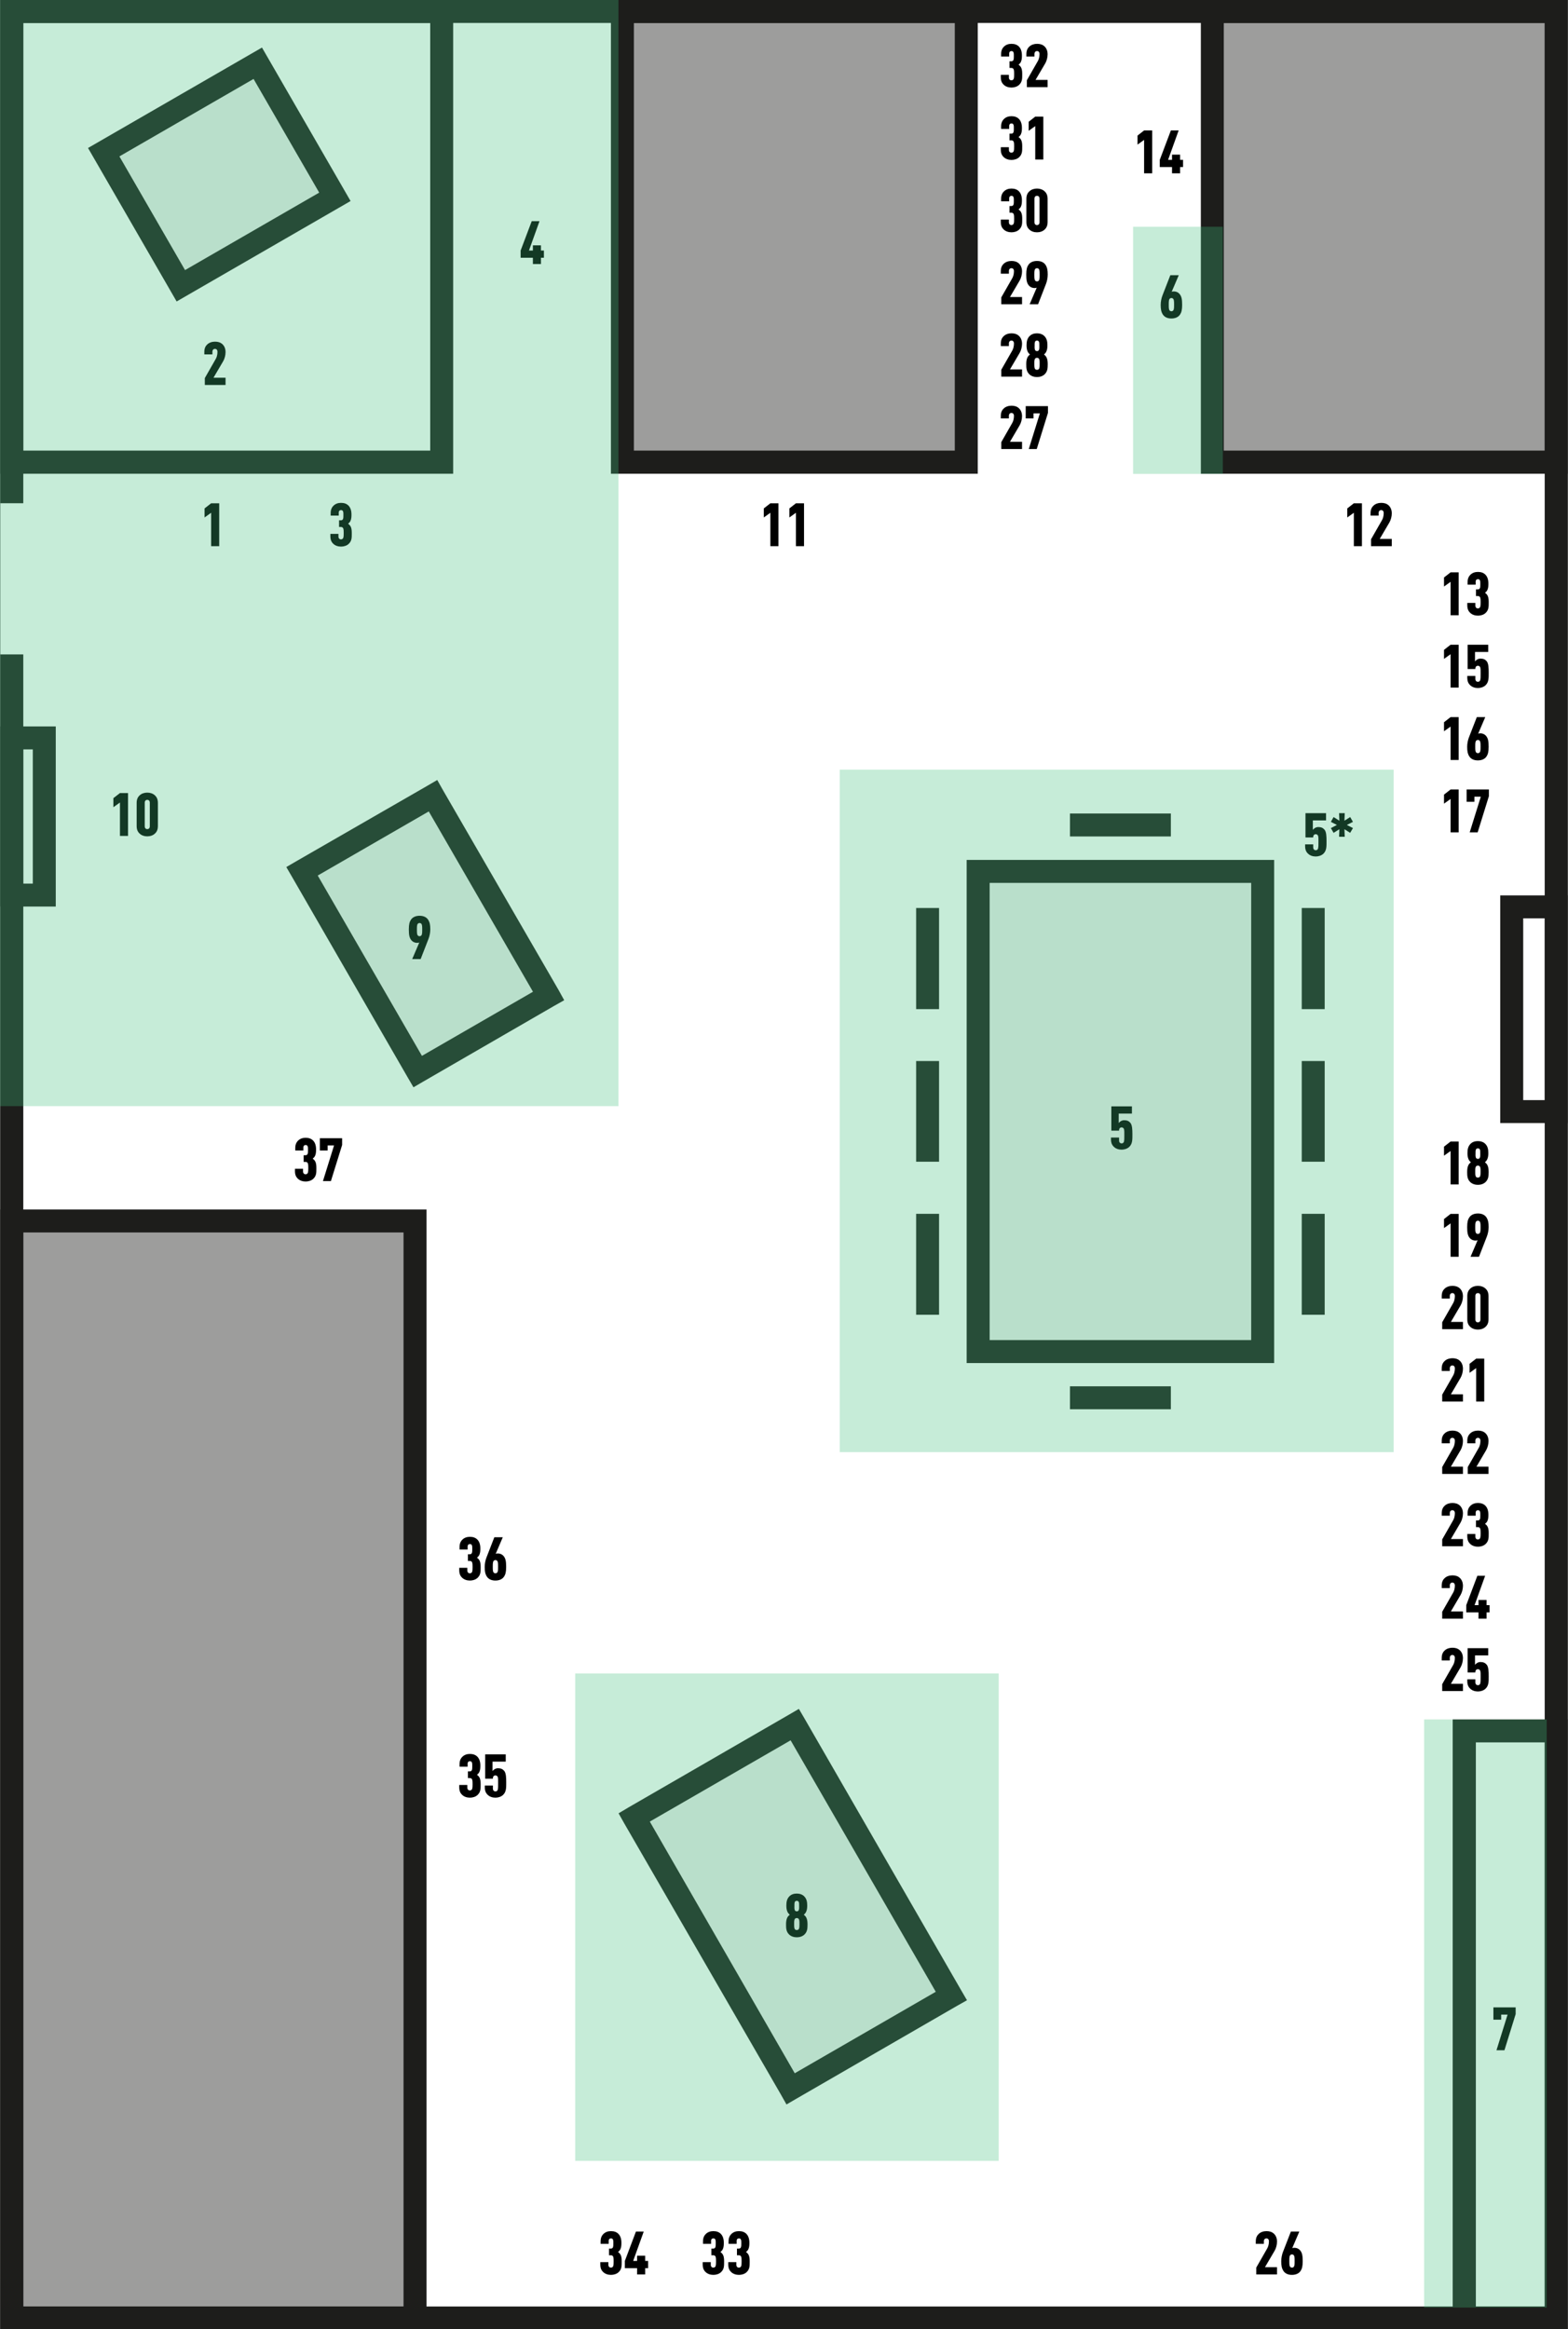 <?xml version="1.0" encoding="UTF-8" standalone="no"?><!DOCTYPE svg PUBLIC "-//W3C//DTD SVG 1.1//EN" "http://www.w3.org/Graphics/SVG/1.1/DTD/svg11.dtd"><svg width="546px" height="811px" version="1.1" xmlns="http://www.w3.org/2000/svg" xmlns:xlink="http://www.w3.org/1999/xlink" xml:space="preserve" xmlns:serif="http://www.serif.com/" style="fill-rule:evenodd;clip-rule:evenodd;stroke-miterlimit:10;"><rect width="100%" height="100%" fill="#808080" stroke="none"/><g id="Ebene-2" serif:id="Ebene 2"><g transform="matrix(1,0,0,1,-25.072,-6.912)"><rect x="29.008" y="11.664" width="540.072" height="801.792" style="fill:white;"/></g><g transform="matrix(1,0,0,1,-25.072,-44.208)"><rect x="365.68" y="347.616" width="99.072" height="167.184" style="fill:rgb(237,237,237);"/></g><g transform="matrix(0.866,-0.5,-0.5,-0.866,212.664,664.606)"><path d="M22.954,23.462L87.565,23.462L87.494,-85.598L22.882,-85.6L22.954,23.462Z" style="fill:rgb(237,237,237);"/></g><g transform="matrix(0.866,-0.5,-0.5,-0.866,100.049,327.697)"><path d="M16.604,18.546L69.214,18.546L69.328,-61.972L16.62,-61.998L16.604,18.546Z" style="fill:rgb(237,237,237);"/></g><g transform="matrix(0.866,-0.5,-0.5,-0.866,37.622,74.153)"><rect x="9.277" y="-34.63" width="61.942" height="53.709" style="fill:rgb(237,237,237);"/></g><g transform="matrix(1,0,0,1,-25.072,414.072)"><rect x="29.152" y="11.088" width="140.399" height="381.96" style="fill:rgb(157,157,156);"/></g><g transform="matrix(1,0,0,1,-25.072,414)"><path d="M165.592,15.12L33.184,15.12L33.184,389.088L165.592,389.088L165.592,15.12ZM25.192,7.128L173.584,7.128L173.584,397.08L25.192,397.08L25.192,7.128Z" style="fill:rgb(29,29,27);fill-rule:nonzero;"/></g><g transform="matrix(1,0,0,1,-25.072,-653.328)"><rect x="447.184" y="657.288" width="119.809" height="156.96" style="fill:rgb(157,157,156);"/></g><g transform="matrix(1,0,0,1,-25.072,-653.256)"><path d="M562.96,661.248L451.216,661.248L451.216,810.144L562.96,810.144L562.96,661.248ZM443.224,653.256L570.952,653.256L570.952,818.208L443.224,818.208L443.224,653.256Z" style="fill:rgb(29,29,27);fill-rule:nonzero;"/></g><g transform="matrix(1,0,0,1,-25.072,-653.328)"><rect x="241.84" y="657.288" width="119.664" height="156.96" style="fill:rgb(157,157,156);"/></g><g transform="matrix(1,0,0,1,-25.072,-653.256)"><path d="M357.544,661.248L245.8,661.248L245.8,810.144L357.544,810.144L357.544,661.248ZM237.808,653.256L365.536,653.256L365.536,818.208L237.808,818.208L237.808,653.256Z" style="fill:rgb(29,29,27);fill-rule:nonzero;"/></g><g transform="matrix(1,0,0,1,-25.072,-653.256)"><path d="M174.88,661.248L33.184,661.248L33.184,810.144L174.88,810.144L174.88,661.248ZM25.192,653.256L182.872,653.256L182.872,818.208L25.192,818.208L25.192,653.256Z" style="fill:rgb(29,29,27);fill-rule:nonzero;"/></g><g transform="matrix(1,0,0,1,-25.072,-7.128)"><path d="M562.96,15.12L33.184,15.12L33.184,810.216L562.96,810.216L562.96,15.12ZM25.192,7.128L570.952,7.128L570.952,818.208L25.192,818.208L25.192,7.128Z" style="fill:rgb(29,29,27);fill-rule:nonzero;"/></g><g transform="matrix(1,0,0,1,-25.072,-44.208)"><rect x="365.68" y="347.616" width="99.072" height="167.184" style="fill:none;stroke:rgb(29,29,27);stroke-width:8px;"/></g><g transform="matrix(1,0,0,1,-25.072,591.553)"><path d="M562.96,15.119L538.984,15.119L538.984,211.535L562.96,211.535L562.96,15.119ZM530.92,7.128L570.952,7.128L570.952,219.527L530.92,219.527L530.92,7.128Z" style="fill:rgb(29,29,27);fill-rule:nonzero;"/></g><g transform="matrix(1,0,0,1,-25.072,-115.416)"><path d="M562.96,435.168L555.473,435.168L555.473,498.456L562.96,498.456L562.96,435.168ZM547.48,427.176L570.952,427.176L570.952,506.448L547.48,506.448L547.48,427.176Z" style="fill:rgb(29,29,27);fill-rule:nonzero;"/></g><g transform="matrix(1,0,0,1,-25.072,-249.624)"><path d="M36.496,510.552L33.184,510.552L33.184,557.28L36.496,557.28L36.496,510.552ZM25.192,502.56L44.488,502.56L44.488,565.272L25.192,565.272L25.192,502.56Z" style="fill:rgb(29,29,27);fill-rule:nonzero;"/></g><g transform="matrix(1,0,0,1,275.304,721.8)"><path d="M0,-115.848L-49.032,-87.552L1.439,0.072L50.544,-28.296L0,-115.848ZM-56.52,-92.449L-0.576,-124.777L2.88,-126.792L4.896,-123.336L59.399,-28.8L61.416,-25.344L57.96,-23.4L2.017,8.927L-1.44,10.944L-3.384,7.488L-57.96,-86.976L-59.904,-90.432L-56.52,-92.449Z" style="fill:rgb(29,29,27);fill-rule:nonzero;"/></g><g transform="matrix(1,0,0,1,149.304,367.632)"><path d="M0,-85.104L-38.664,-62.784L-2.376,0L36.288,-22.32L0,-85.104ZM-46.152,-67.752L-0.504,-94.032L2.952,-96.048L4.896,-92.592L45.216,-22.896L47.16,-19.368L43.704,-17.424L-1.872,8.928L-5.328,10.944L-7.344,7.488L-47.592,-62.28L-49.608,-65.736L-46.152,-67.752Z" style="fill:rgb(29,29,27);fill-rule:nonzero;"/></g><g transform="matrix(0.866,-0.5,-0.5,-0.866,37.622,74.153)"><rect x="9.277" y="-34.63" width="61.942" height="53.709" style="fill:none;stroke:rgb(29,29,27);stroke-width:8px;"/></g><g transform="matrix(1,0,0,1,-23.56,-414.96)"><rect x="23.68" y="590.184" width="10.44" height="52.632" style="fill:white;"/></g><g transform="matrix(1,0,0,1,-25.072,-150.696)"><rect x="344.08" y="466.848" width="7.992" height="35.208" style="fill:rgb(29,29,27);"/></g><g transform="matrix(1,0,0,1,-25.072,-44.28)"><rect x="344.08" y="413.712" width="7.992" height="35.064" style="fill:rgb(29,29,27);"/></g><g transform="matrix(1,0,0,1,-25.072,62.207)"><rect x="344.08" y="360.432" width="7.992" height="35.137" style="fill:rgb(29,29,27);"/></g><g transform="matrix(1,0,0,1,-25.072,-150.696)"><rect x="478.36" y="466.848" width="7.992" height="35.208" style="fill:rgb(29,29,27);"/></g><g transform="matrix(1,0,0,1,-25.072,-44.28)"><rect x="478.36" y="413.712" width="7.992" height="35.064" style="fill:rgb(29,29,27);"/></g><g transform="matrix(1,0,0,1,-25.072,62.207)"><rect x="478.36" y="360.432" width="7.992" height="35.137" style="fill:rgb(29,29,27);"/></g><g transform="matrix(1,0,0,1,-25.072,-243.72)"><rect x="397.647" y="526.968" width="35.137" height="7.992" style="fill:rgb(29,29,27);"/></g><g transform="matrix(1,0,0,1,-25.072,155.16)"><rect x="397.647" y="327.528" width="35.137" height="7.992" style="fill:rgb(29,29,27);"/></g><g transform="matrix(1,0,0,1,-25.072,-23.792)"><g transform="matrix(21,0,0,21,526.342,436.184)"><path d="M0.317,-0L0.317,-0.711L0.183,-0.711L0.074,-0.626L0.074,-0.476L0.183,-0.554L0.183,-0L0.317,-0Z" style="fill-rule:nonzero;"/></g><g transform="matrix(21,0,0,21,535.246,436.184)"><path d="M0.39,-0.204C0.39,-0.243 0.387,-0.284 0.371,-0.317C0.361,-0.337 0.347,-0.353 0.328,-0.367C0.345,-0.381 0.357,-0.396 0.366,-0.414C0.382,-0.448 0.385,-0.483 0.385,-0.52C0.385,-0.581 0.375,-0.632 0.334,-0.673C0.303,-0.704 0.259,-0.718 0.211,-0.718C0.163,-0.718 0.121,-0.704 0.09,-0.673C0.049,-0.632 0.039,-0.581 0.039,-0.52C0.039,-0.483 0.042,-0.448 0.058,-0.414C0.067,-0.396 0.079,-0.381 0.096,-0.367C0.077,-0.353 0.063,-0.337 0.053,-0.317C0.037,-0.284 0.034,-0.243 0.034,-0.204C0.034,-0.137 0.038,-0.085 0.085,-0.039C0.117,-0.008 0.164,0.007 0.212,0.007C0.26,0.007 0.307,-0.008 0.339,-0.039C0.386,-0.085 0.39,-0.137 0.39,-0.204ZM0.256,-0.211C0.256,-0.192 0.258,-0.146 0.244,-0.127C0.237,-0.119 0.225,-0.113 0.212,-0.113C0.199,-0.113 0.187,-0.118 0.18,-0.127C0.166,-0.147 0.168,-0.192 0.168,-0.211C0.168,-0.23 0.165,-0.277 0.18,-0.297C0.187,-0.307 0.199,-0.312 0.212,-0.312C0.225,-0.312 0.236,-0.307 0.244,-0.297C0.259,-0.277 0.256,-0.23 0.256,-0.211ZM0.251,-0.513C0.251,-0.495 0.255,-0.45 0.237,-0.432C0.231,-0.426 0.222,-0.423 0.212,-0.423C0.202,-0.423 0.194,-0.426 0.187,-0.432C0.168,-0.449 0.173,-0.495 0.173,-0.513C0.173,-0.53 0.17,-0.57 0.184,-0.586C0.191,-0.594 0.201,-0.598 0.212,-0.598C0.223,-0.598 0.233,-0.594 0.24,-0.586C0.254,-0.57 0.251,-0.53 0.251,-0.513Z" style="fill-rule:nonzero;"/></g><g transform="matrix(21,0,0,21,526.342,461.384)"><path d="M0.317,-0L0.317,-0.711L0.183,-0.711L0.074,-0.626L0.074,-0.476L0.183,-0.554L0.183,-0L0.317,-0Z" style="fill-rule:nonzero;"/></g><g transform="matrix(21,0,0,21,535.246,461.384)"><path d="M0.39,-0.492C0.39,-0.566 0.381,-0.609 0.355,-0.651C0.328,-0.693 0.28,-0.718 0.213,-0.718C0.154,-0.718 0.099,-0.699 0.068,-0.651C0.047,-0.619 0.034,-0.578 0.034,-0.492C0.034,-0.397 0.045,-0.354 0.071,-0.319C0.096,-0.285 0.133,-0.269 0.173,-0.269C0.183,-0.269 0.198,-0.27 0.208,-0.276L0.09,-0L0.23,-0L0.361,-0.337C0.377,-0.378 0.39,-0.437 0.39,-0.492ZM0.256,-0.49C0.256,-0.47 0.258,-0.417 0.244,-0.395C0.237,-0.385 0.225,-0.379 0.212,-0.379C0.199,-0.379 0.188,-0.384 0.18,-0.395C0.166,-0.416 0.168,-0.469 0.168,-0.49C0.168,-0.511 0.166,-0.561 0.18,-0.582C0.187,-0.592 0.199,-0.598 0.212,-0.598C0.225,-0.598 0.237,-0.592 0.244,-0.582C0.258,-0.56 0.256,-0.511 0.256,-0.49Z" style="fill-rule:nonzero;"/></g><g transform="matrix(21,0,0,21,526.342,486.584)"><path d="M0.388,-0L0.388,-0.12L0.188,-0.12L0.349,-0.394C0.373,-0.435 0.388,-0.494 0.388,-0.544C0.388,-0.605 0.366,-0.649 0.335,-0.677C0.302,-0.707 0.261,-0.718 0.213,-0.718C0.165,-0.718 0.117,-0.703 0.085,-0.672C0.053,-0.642 0.036,-0.606 0.036,-0.545L0.036,-0.507L0.17,-0.507L0.17,-0.549C0.17,-0.582 0.189,-0.598 0.213,-0.598C0.237,-0.598 0.254,-0.581 0.254,-0.549C0.254,-0.502 0.242,-0.46 0.227,-0.434L0.044,-0.114L0.044,-0L0.388,-0Z" style="fill-rule:nonzero;"/></g><g transform="matrix(21,0,0,21,535.246,486.584)"><path d="M0.388,-0.166L0.388,-0.545C0.388,-0.606 0.371,-0.642 0.339,-0.672C0.307,-0.703 0.26,-0.718 0.212,-0.718C0.164,-0.718 0.117,-0.703 0.085,-0.672C0.053,-0.642 0.036,-0.606 0.036,-0.545L0.036,-0.166C0.036,-0.105 0.053,-0.069 0.085,-0.039C0.117,-0.008 0.164,0.007 0.212,0.007C0.26,0.007 0.307,-0.008 0.339,-0.039C0.371,-0.069 0.388,-0.105 0.388,-0.166ZM0.254,-0.161C0.254,-0.128 0.236,-0.113 0.212,-0.113C0.188,-0.113 0.17,-0.128 0.17,-0.161L0.17,-0.55C0.17,-0.583 0.188,-0.598 0.212,-0.598C0.236,-0.598 0.254,-0.583 0.254,-0.55L0.254,-0.161Z" style="fill-rule:nonzero;"/></g><g transform="matrix(21,0,0,21,526.342,511.784)"><path d="M0.388,-0L0.388,-0.12L0.188,-0.12L0.349,-0.394C0.373,-0.435 0.388,-0.494 0.388,-0.544C0.388,-0.605 0.366,-0.649 0.335,-0.677C0.302,-0.707 0.261,-0.718 0.213,-0.718C0.165,-0.718 0.117,-0.703 0.085,-0.672C0.053,-0.642 0.036,-0.606 0.036,-0.545L0.036,-0.507L0.17,-0.507L0.17,-0.549C0.17,-0.582 0.189,-0.598 0.213,-0.598C0.237,-0.598 0.254,-0.581 0.254,-0.549C0.254,-0.502 0.242,-0.46 0.227,-0.434L0.044,-0.114L0.044,-0L0.388,-0Z" style="fill-rule:nonzero;"/></g><g transform="matrix(21,0,0,21,535.246,511.784)"><path d="M0.317,-0L0.317,-0.711L0.183,-0.711L0.074,-0.626L0.074,-0.476L0.183,-0.554L0.183,-0L0.317,-0Z" style="fill-rule:nonzero;"/></g><g transform="matrix(21,0,0,21,526.342,536.984)"><path d="M0.388,-0L0.388,-0.12L0.188,-0.12L0.349,-0.394C0.373,-0.435 0.388,-0.494 0.388,-0.544C0.388,-0.605 0.366,-0.649 0.335,-0.677C0.302,-0.707 0.261,-0.718 0.213,-0.718C0.165,-0.718 0.117,-0.703 0.085,-0.672C0.053,-0.642 0.036,-0.606 0.036,-0.545L0.036,-0.507L0.17,-0.507L0.17,-0.549C0.17,-0.582 0.189,-0.598 0.213,-0.598C0.237,-0.598 0.254,-0.581 0.254,-0.549C0.254,-0.502 0.242,-0.46 0.227,-0.434L0.044,-0.114L0.044,-0L0.388,-0Z" style="fill-rule:nonzero;"/></g><g transform="matrix(21,0,0,21,535.246,536.984)"><path d="M0.388,-0L0.388,-0.12L0.188,-0.12L0.349,-0.394C0.373,-0.435 0.388,-0.494 0.388,-0.544C0.388,-0.605 0.366,-0.649 0.335,-0.677C0.302,-0.707 0.261,-0.718 0.213,-0.718C0.165,-0.718 0.117,-0.703 0.085,-0.672C0.053,-0.642 0.036,-0.606 0.036,-0.545L0.036,-0.507L0.17,-0.507L0.17,-0.549C0.17,-0.582 0.189,-0.598 0.213,-0.598C0.237,-0.598 0.254,-0.581 0.254,-0.549C0.254,-0.502 0.242,-0.46 0.227,-0.434L0.044,-0.114L0.044,-0L0.388,-0Z" style="fill-rule:nonzero;"/></g><g transform="matrix(21,0,0,21,526.342,562.184)"><path d="M0.388,-0L0.388,-0.12L0.188,-0.12L0.349,-0.394C0.373,-0.435 0.388,-0.494 0.388,-0.544C0.388,-0.605 0.366,-0.649 0.335,-0.677C0.302,-0.707 0.261,-0.718 0.213,-0.718C0.165,-0.718 0.117,-0.703 0.085,-0.672C0.053,-0.642 0.036,-0.606 0.036,-0.545L0.036,-0.507L0.17,-0.507L0.17,-0.549C0.17,-0.582 0.189,-0.598 0.213,-0.598C0.237,-0.598 0.254,-0.581 0.254,-0.549C0.254,-0.502 0.242,-0.46 0.227,-0.434L0.044,-0.114L0.044,-0L0.388,-0Z" style="fill-rule:nonzero;"/></g><g transform="matrix(21,0,0,21,535.246,562.184)"><path d="M0.391,-0.207C0.391,-0.247 0.391,-0.289 0.372,-0.326C0.362,-0.345 0.348,-0.359 0.33,-0.373C0.347,-0.385 0.36,-0.4 0.369,-0.418C0.385,-0.452 0.386,-0.489 0.386,-0.526C0.386,-0.587 0.37,-0.64 0.335,-0.674C0.307,-0.702 0.267,-0.718 0.213,-0.718C0.165,-0.718 0.122,-0.704 0.09,-0.673C0.058,-0.643 0.041,-0.604 0.041,-0.547L0.041,-0.507L0.175,-0.507L0.175,-0.556C0.175,-0.585 0.192,-0.598 0.213,-0.598C0.228,-0.598 0.236,-0.592 0.242,-0.585C0.254,-0.568 0.252,-0.536 0.252,-0.516C0.252,-0.495 0.254,-0.458 0.24,-0.441C0.234,-0.434 0.225,-0.429 0.212,-0.429L0.18,-0.429L0.18,-0.318L0.212,-0.318C0.229,-0.318 0.239,-0.311 0.246,-0.301C0.258,-0.282 0.257,-0.24 0.257,-0.217C0.257,-0.194 0.258,-0.146 0.245,-0.129C0.239,-0.122 0.229,-0.113 0.213,-0.113C0.189,-0.113 0.17,-0.128 0.17,-0.161L0.17,-0.204L0.036,-0.204L0.036,-0.166C0.036,-0.105 0.053,-0.069 0.085,-0.039C0.117,-0.008 0.165,0.007 0.213,0.007C0.261,0.007 0.308,-0.008 0.34,-0.038C0.392,-0.087 0.391,-0.143 0.391,-0.207Z" style="fill-rule:nonzero;"/></g><g transform="matrix(21,0,0,21,526.342,587.384)"><path d="M0.388,-0L0.388,-0.12L0.188,-0.12L0.349,-0.394C0.373,-0.435 0.388,-0.494 0.388,-0.544C0.388,-0.605 0.366,-0.649 0.335,-0.677C0.302,-0.707 0.261,-0.718 0.213,-0.718C0.165,-0.718 0.117,-0.703 0.085,-0.672C0.053,-0.642 0.036,-0.606 0.036,-0.545L0.036,-0.507L0.17,-0.507L0.17,-0.549C0.17,-0.582 0.189,-0.598 0.213,-0.598C0.237,-0.598 0.254,-0.581 0.254,-0.549C0.254,-0.502 0.242,-0.46 0.227,-0.434L0.044,-0.114L0.044,-0L0.388,-0Z" style="fill-rule:nonzero;"/></g><g transform="matrix(21,0,0,21,535.246,587.384)"><path d="M0.405,-0.104L0.405,-0.224L0.356,-0.224L0.356,-0.31L0.222,-0.31L0.222,-0.224L0.157,-0.224L0.332,-0.711L0.203,-0.711L0.019,-0.224L0.019,-0.104L0.222,-0.104L0.222,-0L0.356,-0L0.356,-0.104L0.405,-0.104Z" style="fill-rule:nonzero;"/></g><g transform="matrix(21,0,0,21,526.342,612.584)"><path d="M0.388,-0L0.388,-0.12L0.188,-0.12L0.349,-0.394C0.373,-0.435 0.388,-0.494 0.388,-0.544C0.388,-0.605 0.366,-0.649 0.335,-0.677C0.302,-0.707 0.261,-0.718 0.213,-0.718C0.165,-0.718 0.117,-0.703 0.085,-0.672C0.053,-0.642 0.036,-0.606 0.036,-0.545L0.036,-0.507L0.17,-0.507L0.17,-0.549C0.17,-0.582 0.189,-0.598 0.213,-0.598C0.237,-0.598 0.254,-0.581 0.254,-0.549C0.254,-0.502 0.242,-0.46 0.227,-0.434L0.044,-0.114L0.044,-0L0.388,-0Z" style="fill-rule:nonzero;"/></g><g transform="matrix(21,0,0,21,535.246,612.584)"><path d="M0.391,-0.247C0.391,-0.321 0.389,-0.399 0.358,-0.437C0.332,-0.467 0.303,-0.481 0.254,-0.481C0.237,-0.481 0.218,-0.476 0.203,-0.468C0.188,-0.46 0.175,-0.448 0.164,-0.435L0.164,-0.591L0.383,-0.591L0.383,-0.711L0.042,-0.711L0.042,-0.308L0.17,-0.308L0.17,-0.313C0.17,-0.346 0.188,-0.362 0.212,-0.362C0.228,-0.362 0.24,-0.355 0.248,-0.341C0.259,-0.322 0.257,-0.272 0.257,-0.234C0.257,-0.196 0.259,-0.132 0.245,-0.113C0.236,-0.101 0.227,-0.097 0.212,-0.097C0.188,-0.097 0.17,-0.113 0.17,-0.146L0.17,-0.194L0.036,-0.194L0.036,-0.166C0.036,-0.105 0.053,-0.069 0.085,-0.039C0.117,-0.008 0.164,0.007 0.212,0.007C0.26,0.007 0.307,-0.009 0.339,-0.039C0.394,-0.091 0.391,-0.164 0.391,-0.247Z" style="fill-rule:nonzero;"/></g></g><g transform="matrix(1,0,0,1,-25.072,-23.792)"><g transform="matrix(21,0,0,21,526.342,238.007)"><path d="M0.317,-0L0.317,-0.711L0.183,-0.711L0.074,-0.626L0.074,-0.476L0.183,-0.554L0.183,-0L0.317,-0Z" style="fill-rule:nonzero;"/></g><g transform="matrix(21,0,0,21,535.246,238.007)"><path d="M0.391,-0.207C0.391,-0.247 0.391,-0.289 0.372,-0.326C0.362,-0.345 0.348,-0.359 0.33,-0.373C0.347,-0.385 0.36,-0.4 0.369,-0.418C0.385,-0.452 0.386,-0.489 0.386,-0.526C0.386,-0.587 0.37,-0.64 0.335,-0.674C0.307,-0.702 0.267,-0.718 0.213,-0.718C0.165,-0.718 0.122,-0.704 0.09,-0.673C0.058,-0.643 0.041,-0.604 0.041,-0.547L0.041,-0.507L0.175,-0.507L0.175,-0.556C0.175,-0.585 0.192,-0.598 0.213,-0.598C0.228,-0.598 0.236,-0.592 0.242,-0.585C0.254,-0.568 0.252,-0.536 0.252,-0.516C0.252,-0.495 0.254,-0.458 0.24,-0.441C0.234,-0.434 0.225,-0.429 0.212,-0.429L0.18,-0.429L0.18,-0.318L0.212,-0.318C0.229,-0.318 0.239,-0.311 0.246,-0.301C0.258,-0.282 0.257,-0.24 0.257,-0.217C0.257,-0.194 0.258,-0.146 0.245,-0.129C0.239,-0.122 0.229,-0.113 0.213,-0.113C0.189,-0.113 0.17,-0.128 0.17,-0.161L0.17,-0.204L0.036,-0.204L0.036,-0.166C0.036,-0.105 0.053,-0.069 0.085,-0.039C0.117,-0.008 0.165,0.007 0.213,0.007C0.261,0.007 0.308,-0.008 0.34,-0.038C0.392,-0.087 0.391,-0.143 0.391,-0.207Z" style="fill-rule:nonzero;"/></g><g transform="matrix(21,0,0,21,526.342,263.207)"><path d="M0.317,-0L0.317,-0.711L0.183,-0.711L0.074,-0.626L0.074,-0.476L0.183,-0.554L0.183,-0L0.317,-0Z" style="fill-rule:nonzero;"/></g><g transform="matrix(21,0,0,21,535.246,263.207)"><path d="M0.391,-0.247C0.391,-0.321 0.389,-0.399 0.358,-0.437C0.332,-0.467 0.303,-0.481 0.254,-0.481C0.237,-0.481 0.218,-0.476 0.203,-0.468C0.188,-0.46 0.175,-0.448 0.164,-0.435L0.164,-0.591L0.383,-0.591L0.383,-0.711L0.042,-0.711L0.042,-0.308L0.17,-0.308L0.17,-0.313C0.17,-0.346 0.188,-0.362 0.212,-0.362C0.228,-0.362 0.24,-0.355 0.248,-0.341C0.259,-0.322 0.257,-0.272 0.257,-0.234C0.257,-0.196 0.259,-0.132 0.245,-0.113C0.236,-0.101 0.227,-0.097 0.212,-0.097C0.188,-0.097 0.17,-0.113 0.17,-0.146L0.17,-0.194L0.036,-0.194L0.036,-0.166C0.036,-0.105 0.053,-0.069 0.085,-0.039C0.117,-0.008 0.164,0.007 0.212,0.007C0.26,0.007 0.307,-0.009 0.339,-0.039C0.394,-0.091 0.391,-0.164 0.391,-0.247Z" style="fill-rule:nonzero;"/></g><g transform="matrix(21,0,0,21,526.342,288.407)"><path d="M0.317,-0L0.317,-0.711L0.183,-0.711L0.074,-0.626L0.074,-0.476L0.183,-0.554L0.183,-0L0.317,-0Z" style="fill-rule:nonzero;"/></g><g transform="matrix(21,0,0,21,535.246,288.407)"><path d="M0.39,-0.219C0.39,-0.314 0.379,-0.357 0.353,-0.392C0.328,-0.426 0.291,-0.442 0.251,-0.442C0.241,-0.442 0.226,-0.441 0.216,-0.435L0.334,-0.711L0.194,-0.711L0.063,-0.374C0.047,-0.333 0.034,-0.274 0.034,-0.219C0.034,-0.145 0.043,-0.102 0.069,-0.06C0.096,-0.018 0.144,0.007 0.211,0.007C0.27,0.007 0.325,-0.012 0.356,-0.06C0.377,-0.092 0.39,-0.133 0.39,-0.219ZM0.256,-0.221C0.256,-0.2 0.258,-0.15 0.244,-0.129C0.237,-0.119 0.225,-0.113 0.212,-0.113C0.199,-0.113 0.187,-0.119 0.18,-0.129C0.166,-0.151 0.168,-0.2 0.168,-0.221C0.168,-0.241 0.166,-0.294 0.18,-0.316C0.187,-0.326 0.199,-0.332 0.212,-0.332C0.225,-0.332 0.236,-0.327 0.244,-0.316C0.258,-0.295 0.256,-0.242 0.256,-0.221Z" style="fill-rule:nonzero;"/></g><g transform="matrix(21,0,0,21,526.342,313.607)"><path d="M0.317,-0L0.317,-0.711L0.183,-0.711L0.074,-0.626L0.074,-0.476L0.183,-0.554L0.183,-0L0.317,-0Z" style="fill-rule:nonzero;"/></g><g transform="matrix(21,0,0,21,535.246,313.607)"><path d="M0.394,-0.599L0.394,-0.711L0.025,-0.711L0.025,-0.507L0.154,-0.507L0.154,-0.591L0.26,-0.591L0.076,-0L0.208,-0L0.394,-0.599Z" style="fill-rule:nonzero;"/></g></g><g transform="matrix(1,0,0,1,-25.072,-23.792)"><g transform="matrix(21,0,0,21,184.231,573.965)"><path d="M0.391,-0.207C0.391,-0.247 0.391,-0.289 0.372,-0.326C0.362,-0.345 0.348,-0.359 0.33,-0.373C0.347,-0.385 0.36,-0.4 0.369,-0.418C0.385,-0.452 0.386,-0.489 0.386,-0.526C0.386,-0.587 0.37,-0.64 0.335,-0.674C0.307,-0.702 0.267,-0.718 0.213,-0.718C0.165,-0.718 0.122,-0.704 0.09,-0.673C0.058,-0.643 0.041,-0.604 0.041,-0.547L0.041,-0.507L0.175,-0.507L0.175,-0.556C0.175,-0.585 0.192,-0.598 0.213,-0.598C0.228,-0.598 0.236,-0.592 0.242,-0.585C0.254,-0.568 0.252,-0.536 0.252,-0.516C0.252,-0.495 0.254,-0.458 0.24,-0.441C0.234,-0.434 0.225,-0.429 0.212,-0.429L0.18,-0.429L0.18,-0.318L0.212,-0.318C0.229,-0.318 0.239,-0.311 0.246,-0.301C0.258,-0.282 0.257,-0.24 0.257,-0.217C0.257,-0.194 0.258,-0.146 0.245,-0.129C0.239,-0.122 0.229,-0.113 0.213,-0.113C0.189,-0.113 0.17,-0.128 0.17,-0.161L0.17,-0.204L0.036,-0.204L0.036,-0.166C0.036,-0.105 0.053,-0.069 0.085,-0.039C0.117,-0.008 0.165,0.007 0.213,0.007C0.261,0.007 0.308,-0.008 0.34,-0.038C0.392,-0.087 0.391,-0.143 0.391,-0.207Z" style="fill-rule:nonzero;"/></g><g transform="matrix(21,0,0,21,193.135,573.965)"><path d="M0.39,-0.219C0.39,-0.314 0.379,-0.357 0.353,-0.392C0.328,-0.426 0.291,-0.442 0.251,-0.442C0.241,-0.442 0.226,-0.441 0.216,-0.435L0.334,-0.711L0.194,-0.711L0.063,-0.374C0.047,-0.333 0.034,-0.274 0.034,-0.219C0.034,-0.145 0.043,-0.102 0.069,-0.06C0.096,-0.018 0.144,0.007 0.211,0.007C0.27,0.007 0.325,-0.012 0.356,-0.06C0.377,-0.092 0.39,-0.133 0.39,-0.219ZM0.256,-0.221C0.256,-0.2 0.258,-0.15 0.244,-0.129C0.237,-0.119 0.225,-0.113 0.212,-0.113C0.199,-0.113 0.187,-0.119 0.18,-0.129C0.166,-0.151 0.168,-0.2 0.168,-0.221C0.168,-0.241 0.166,-0.294 0.18,-0.316C0.187,-0.326 0.199,-0.332 0.212,-0.332C0.225,-0.332 0.236,-0.327 0.244,-0.316C0.258,-0.295 0.256,-0.242 0.256,-0.221Z" style="fill-rule:nonzero;"/></g><g transform="matrix(21,0,0,21,184.231,649.565)"><path d="M0.391,-0.207C0.391,-0.247 0.391,-0.289 0.372,-0.326C0.362,-0.345 0.348,-0.359 0.33,-0.373C0.347,-0.385 0.36,-0.4 0.369,-0.418C0.385,-0.452 0.386,-0.489 0.386,-0.526C0.386,-0.587 0.37,-0.64 0.335,-0.674C0.307,-0.702 0.267,-0.718 0.213,-0.718C0.165,-0.718 0.122,-0.704 0.09,-0.673C0.058,-0.643 0.041,-0.604 0.041,-0.547L0.041,-0.507L0.175,-0.507L0.175,-0.556C0.175,-0.585 0.192,-0.598 0.213,-0.598C0.228,-0.598 0.236,-0.592 0.242,-0.585C0.254,-0.568 0.252,-0.536 0.252,-0.516C0.252,-0.495 0.254,-0.458 0.24,-0.441C0.234,-0.434 0.225,-0.429 0.212,-0.429L0.18,-0.429L0.18,-0.318L0.212,-0.318C0.229,-0.318 0.239,-0.311 0.246,-0.301C0.258,-0.282 0.257,-0.24 0.257,-0.217C0.257,-0.194 0.258,-0.146 0.245,-0.129C0.239,-0.122 0.229,-0.113 0.213,-0.113C0.189,-0.113 0.17,-0.128 0.17,-0.161L0.17,-0.204L0.036,-0.204L0.036,-0.166C0.036,-0.105 0.053,-0.069 0.085,-0.039C0.117,-0.008 0.165,0.007 0.213,0.007C0.261,0.007 0.308,-0.008 0.34,-0.038C0.392,-0.087 0.391,-0.143 0.391,-0.207Z" style="fill-rule:nonzero;"/></g><g transform="matrix(21,0,0,21,193.135,649.565)"><path d="M0.391,-0.247C0.391,-0.321 0.389,-0.399 0.358,-0.437C0.332,-0.467 0.303,-0.481 0.254,-0.481C0.237,-0.481 0.218,-0.476 0.203,-0.468C0.188,-0.46 0.175,-0.448 0.164,-0.435L0.164,-0.591L0.383,-0.591L0.383,-0.711L0.042,-0.711L0.042,-0.308L0.17,-0.308L0.17,-0.313C0.17,-0.346 0.188,-0.362 0.212,-0.362C0.228,-0.362 0.24,-0.355 0.248,-0.341C0.259,-0.322 0.257,-0.272 0.257,-0.234C0.257,-0.196 0.259,-0.132 0.245,-0.113C0.236,-0.101 0.227,-0.097 0.212,-0.097C0.188,-0.097 0.17,-0.113 0.17,-0.146L0.17,-0.194L0.036,-0.194L0.036,-0.166C0.036,-0.105 0.053,-0.069 0.085,-0.039C0.117,-0.008 0.164,0.007 0.212,0.007C0.26,0.007 0.307,-0.009 0.339,-0.039C0.394,-0.091 0.391,-0.164 0.391,-0.247Z" style="fill-rule:nonzero;"/></g></g><g transform="matrix(1,0,0,1,-25.072,-23.792)"><g transform="matrix(21,0,0,21,94.75,213.962)"><path d="M0.317,-0L0.317,-0.711L0.183,-0.711L0.074,-0.626L0.074,-0.476L0.183,-0.554L0.183,-0L0.317,-0Z" style="fill-rule:nonzero;"/></g><g transform="matrix(21,0,0,21,139.355,213.962)"><path d="M0.391,-0.207C0.391,-0.247 0.391,-0.289 0.372,-0.326C0.362,-0.345 0.348,-0.359 0.33,-0.373C0.347,-0.385 0.36,-0.4 0.369,-0.418C0.385,-0.452 0.386,-0.489 0.386,-0.526C0.386,-0.587 0.37,-0.64 0.335,-0.674C0.307,-0.702 0.267,-0.718 0.213,-0.718C0.165,-0.718 0.122,-0.704 0.09,-0.673C0.058,-0.643 0.041,-0.604 0.041,-0.547L0.041,-0.507L0.175,-0.507L0.175,-0.556C0.175,-0.585 0.192,-0.598 0.213,-0.598C0.228,-0.598 0.236,-0.592 0.242,-0.585C0.254,-0.568 0.252,-0.536 0.252,-0.516C0.252,-0.495 0.254,-0.458 0.24,-0.441C0.234,-0.434 0.225,-0.429 0.212,-0.429L0.18,-0.429L0.18,-0.318L0.212,-0.318C0.229,-0.318 0.239,-0.311 0.246,-0.301C0.258,-0.282 0.257,-0.24 0.257,-0.217C0.257,-0.194 0.258,-0.146 0.245,-0.129C0.239,-0.122 0.229,-0.113 0.213,-0.113C0.189,-0.113 0.17,-0.128 0.17,-0.161L0.17,-0.204L0.036,-0.204L0.036,-0.166C0.036,-0.105 0.053,-0.069 0.085,-0.039C0.117,-0.008 0.165,0.007 0.213,0.007C0.261,0.007 0.308,-0.008 0.34,-0.038C0.392,-0.087 0.391,-0.143 0.391,-0.207Z" style="fill-rule:nonzero;"/></g></g><g transform="matrix(1,0,0,1,-25.072,-23.792)"><g transform="matrix(21,0,0,21,233.35,815.717)"><path d="M0.391,-0.207C0.391,-0.247 0.391,-0.289 0.372,-0.326C0.362,-0.345 0.348,-0.359 0.33,-0.373C0.347,-0.385 0.36,-0.4 0.369,-0.418C0.385,-0.452 0.386,-0.489 0.386,-0.526C0.386,-0.587 0.37,-0.64 0.335,-0.674C0.307,-0.702 0.267,-0.718 0.213,-0.718C0.165,-0.718 0.122,-0.704 0.09,-0.673C0.058,-0.643 0.041,-0.604 0.041,-0.547L0.041,-0.507L0.175,-0.507L0.175,-0.556C0.175,-0.585 0.192,-0.598 0.213,-0.598C0.228,-0.598 0.236,-0.592 0.242,-0.585C0.254,-0.568 0.252,-0.536 0.252,-0.516C0.252,-0.495 0.254,-0.458 0.24,-0.441C0.234,-0.434 0.225,-0.429 0.212,-0.429L0.18,-0.429L0.18,-0.318L0.212,-0.318C0.229,-0.318 0.239,-0.311 0.246,-0.301C0.258,-0.282 0.257,-0.24 0.257,-0.217C0.257,-0.194 0.258,-0.146 0.245,-0.129C0.239,-0.122 0.229,-0.113 0.213,-0.113C0.189,-0.113 0.17,-0.128 0.17,-0.161L0.17,-0.204L0.036,-0.204L0.036,-0.166C0.036,-0.105 0.053,-0.069 0.085,-0.039C0.117,-0.008 0.165,0.007 0.213,0.007C0.261,0.007 0.308,-0.008 0.34,-0.038C0.392,-0.087 0.391,-0.143 0.391,-0.207Z" style="fill-rule:nonzero;"/></g><g transform="matrix(21,0,0,21,242.254,815.717)"><path d="M0.405,-0.104L0.405,-0.224L0.356,-0.224L0.356,-0.31L0.222,-0.31L0.222,-0.224L0.157,-0.224L0.332,-0.711L0.203,-0.711L0.019,-0.224L0.019,-0.104L0.222,-0.104L0.222,-0L0.356,-0L0.356,-0.104L0.405,-0.104Z" style="fill-rule:nonzero;"/></g><g transform="matrix(21,0,0,21,269.007,815.717)"><path d="M0.391,-0.207C0.391,-0.247 0.391,-0.289 0.372,-0.326C0.362,-0.345 0.348,-0.359 0.33,-0.373C0.347,-0.385 0.36,-0.4 0.369,-0.418C0.385,-0.452 0.386,-0.489 0.386,-0.526C0.386,-0.587 0.37,-0.64 0.335,-0.674C0.307,-0.702 0.267,-0.718 0.213,-0.718C0.165,-0.718 0.122,-0.704 0.09,-0.673C0.058,-0.643 0.041,-0.604 0.041,-0.547L0.041,-0.507L0.175,-0.507L0.175,-0.556C0.175,-0.585 0.192,-0.598 0.213,-0.598C0.228,-0.598 0.236,-0.592 0.242,-0.585C0.254,-0.568 0.252,-0.536 0.252,-0.516C0.252,-0.495 0.254,-0.458 0.24,-0.441C0.234,-0.434 0.225,-0.429 0.212,-0.429L0.18,-0.429L0.18,-0.318L0.212,-0.318C0.229,-0.318 0.239,-0.311 0.246,-0.301C0.258,-0.282 0.257,-0.24 0.257,-0.217C0.257,-0.194 0.258,-0.146 0.245,-0.129C0.239,-0.122 0.229,-0.113 0.213,-0.113C0.189,-0.113 0.17,-0.128 0.17,-0.161L0.17,-0.204L0.036,-0.204L0.036,-0.166C0.036,-0.105 0.053,-0.069 0.085,-0.039C0.117,-0.008 0.165,0.007 0.213,0.007C0.261,0.007 0.308,-0.008 0.34,-0.038C0.392,-0.087 0.391,-0.143 0.391,-0.207Z" style="fill-rule:nonzero;"/></g><g transform="matrix(21,0,0,21,277.911,815.717)"><path d="M0.391,-0.207C0.391,-0.247 0.391,-0.289 0.372,-0.326C0.362,-0.345 0.348,-0.359 0.33,-0.373C0.347,-0.385 0.36,-0.4 0.369,-0.418C0.385,-0.452 0.386,-0.489 0.386,-0.526C0.386,-0.587 0.37,-0.64 0.335,-0.674C0.307,-0.702 0.267,-0.718 0.213,-0.718C0.165,-0.718 0.122,-0.704 0.09,-0.673C0.058,-0.643 0.041,-0.604 0.041,-0.547L0.041,-0.507L0.175,-0.507L0.175,-0.556C0.175,-0.585 0.192,-0.598 0.213,-0.598C0.228,-0.598 0.236,-0.592 0.242,-0.585C0.254,-0.568 0.252,-0.536 0.252,-0.516C0.252,-0.495 0.254,-0.458 0.24,-0.441C0.234,-0.434 0.225,-0.429 0.212,-0.429L0.18,-0.429L0.18,-0.318L0.212,-0.318C0.229,-0.318 0.239,-0.311 0.246,-0.301C0.258,-0.282 0.257,-0.24 0.257,-0.217C0.257,-0.194 0.258,-0.146 0.245,-0.129C0.239,-0.122 0.229,-0.113 0.213,-0.113C0.189,-0.113 0.17,-0.128 0.17,-0.161L0.17,-0.204L0.036,-0.204L0.036,-0.166C0.036,-0.105 0.053,-0.069 0.085,-0.039C0.117,-0.008 0.165,0.007 0.213,0.007C0.261,0.007 0.308,-0.008 0.34,-0.038C0.392,-0.087 0.391,-0.143 0.391,-0.207Z" style="fill-rule:nonzero;"/></g></g><g transform="matrix(1,0,0,1,-25.072,-23.792)"><g transform="matrix(21,0,0,21,461.599,815.717)"><path d="M0.388,-0L0.388,-0.12L0.188,-0.12L0.349,-0.394C0.373,-0.435 0.388,-0.494 0.388,-0.544C0.388,-0.605 0.366,-0.649 0.335,-0.677C0.302,-0.707 0.261,-0.718 0.213,-0.718C0.165,-0.718 0.117,-0.703 0.085,-0.672C0.053,-0.642 0.036,-0.606 0.036,-0.545L0.036,-0.507L0.17,-0.507L0.17,-0.549C0.17,-0.582 0.189,-0.598 0.213,-0.598C0.237,-0.598 0.254,-0.581 0.254,-0.549C0.254,-0.502 0.242,-0.46 0.227,-0.434L0.044,-0.114L0.044,-0L0.388,-0Z" style="fill-rule:nonzero;"/></g><g transform="matrix(21,0,0,21,470.503,815.717)"><path d="M0.39,-0.219C0.39,-0.314 0.379,-0.357 0.353,-0.392C0.328,-0.426 0.291,-0.442 0.251,-0.442C0.241,-0.442 0.226,-0.441 0.216,-0.435L0.334,-0.711L0.194,-0.711L0.063,-0.374C0.047,-0.333 0.034,-0.274 0.034,-0.219C0.034,-0.145 0.043,-0.102 0.069,-0.06C0.096,-0.018 0.144,0.007 0.211,0.007C0.27,0.007 0.325,-0.012 0.356,-0.06C0.377,-0.092 0.39,-0.133 0.39,-0.219ZM0.256,-0.221C0.256,-0.2 0.258,-0.15 0.244,-0.129C0.237,-0.119 0.225,-0.113 0.212,-0.113C0.199,-0.113 0.187,-0.119 0.18,-0.129C0.166,-0.151 0.168,-0.2 0.168,-0.221C0.168,-0.241 0.166,-0.294 0.18,-0.316C0.187,-0.326 0.199,-0.332 0.212,-0.332C0.225,-0.332 0.236,-0.327 0.244,-0.316C0.258,-0.295 0.256,-0.242 0.256,-0.221Z" style="fill-rule:nonzero;"/></g></g><g transform="matrix(1,0,0,1,-25.072,-23.792)"><g transform="matrix(21,0,0,21,289.483,213.962)"><path d="M0.317,-0L0.317,-0.711L0.183,-0.711L0.074,-0.626L0.074,-0.476L0.183,-0.554L0.183,-0L0.317,-0Z" style="fill-rule:nonzero;"/></g><g transform="matrix(21,0,0,21,298.387,213.962)"><path d="M0.317,-0L0.317,-0.711L0.183,-0.711L0.074,-0.626L0.074,-0.476L0.183,-0.554L0.183,-0L0.317,-0Z" style="fill-rule:nonzero;"/></g></g><g transform="matrix(1,0,0,1,-25.072,-23.792)"><g transform="matrix(21,0,0,21,492.658,213.962)"><path d="M0.317,-0L0.317,-0.711L0.183,-0.711L0.074,-0.626L0.074,-0.476L0.183,-0.554L0.183,-0L0.317,-0Z" style="fill-rule:nonzero;"/></g><g transform="matrix(21,0,0,21,501.562,213.962)"><path d="M0.388,-0L0.388,-0.12L0.188,-0.12L0.349,-0.394C0.373,-0.435 0.388,-0.494 0.388,-0.544C0.388,-0.605 0.366,-0.649 0.335,-0.677C0.302,-0.707 0.261,-0.718 0.213,-0.718C0.165,-0.718 0.117,-0.703 0.085,-0.672C0.053,-0.642 0.036,-0.606 0.036,-0.545L0.036,-0.507L0.17,-0.507L0.17,-0.549C0.17,-0.582 0.189,-0.598 0.213,-0.598C0.237,-0.598 0.254,-0.581 0.254,-0.549C0.254,-0.502 0.242,-0.46 0.227,-0.434L0.044,-0.114L0.044,-0L0.388,-0Z" style="fill-rule:nonzero;"/></g></g><g transform="matrix(1,0,0,1,-25.072,-23.792)"><g transform="matrix(21,0,0,21,95.464,157.829)"><path d="M0.388,-0L0.388,-0.12L0.188,-0.12L0.349,-0.394C0.373,-0.435 0.388,-0.494 0.388,-0.544C0.388,-0.605 0.366,-0.649 0.335,-0.677C0.302,-0.707 0.261,-0.718 0.213,-0.718C0.165,-0.718 0.117,-0.703 0.085,-0.672C0.053,-0.642 0.036,-0.606 0.036,-0.545L0.036,-0.507L0.17,-0.507L0.17,-0.549C0.17,-0.582 0.189,-0.598 0.213,-0.598C0.237,-0.598 0.254,-0.581 0.254,-0.549C0.254,-0.502 0.242,-0.46 0.227,-0.434L0.044,-0.114L0.044,-0L0.388,-0Z" style="fill-rule:nonzero;"/></g></g><g transform="matrix(1,0,0,1,-25.072,-23.792)"><g transform="matrix(21,0,0,21,62.998,314.846)"><path d="M0.317,-0L0.317,-0.711L0.183,-0.711L0.074,-0.626L0.074,-0.476L0.183,-0.554L0.183,-0L0.317,-0Z" style="fill-rule:nonzero;"/></g><g transform="matrix(21,0,0,21,71.902,314.846)"><path d="M0.388,-0.166L0.388,-0.545C0.388,-0.606 0.371,-0.642 0.339,-0.672C0.307,-0.703 0.26,-0.718 0.212,-0.718C0.164,-0.718 0.117,-0.703 0.085,-0.672C0.053,-0.642 0.036,-0.606 0.036,-0.545L0.036,-0.166C0.036,-0.105 0.053,-0.069 0.085,-0.039C0.117,-0.008 0.164,0.007 0.212,0.007C0.26,0.007 0.307,-0.008 0.339,-0.039C0.371,-0.069 0.388,-0.105 0.388,-0.166ZM0.254,-0.161C0.254,-0.128 0.236,-0.113 0.212,-0.113C0.188,-0.113 0.17,-0.128 0.17,-0.161L0.17,-0.55C0.17,-0.583 0.188,-0.598 0.212,-0.598C0.236,-0.598 0.254,-0.583 0.254,-0.55L0.254,-0.161Z" style="fill-rule:nonzero;"/></g></g><g transform="matrix(1,0,0,1,-25.072,-23.792)"><g transform="matrix(21,0,0,21,127.027,435.029)"><path d="M0.391,-0.207C0.391,-0.247 0.391,-0.289 0.372,-0.326C0.362,-0.345 0.348,-0.359 0.33,-0.373C0.347,-0.385 0.36,-0.4 0.369,-0.418C0.385,-0.452 0.386,-0.489 0.386,-0.526C0.386,-0.587 0.37,-0.64 0.335,-0.674C0.307,-0.702 0.267,-0.718 0.213,-0.718C0.165,-0.718 0.122,-0.704 0.09,-0.673C0.058,-0.643 0.041,-0.604 0.041,-0.547L0.041,-0.507L0.175,-0.507L0.175,-0.556C0.175,-0.585 0.192,-0.598 0.213,-0.598C0.228,-0.598 0.236,-0.592 0.242,-0.585C0.254,-0.568 0.252,-0.536 0.252,-0.516C0.252,-0.495 0.254,-0.458 0.24,-0.441C0.234,-0.434 0.225,-0.429 0.212,-0.429L0.18,-0.429L0.18,-0.318L0.212,-0.318C0.229,-0.318 0.239,-0.311 0.246,-0.301C0.258,-0.282 0.257,-0.24 0.257,-0.217C0.257,-0.194 0.258,-0.146 0.245,-0.129C0.239,-0.122 0.229,-0.113 0.213,-0.113C0.189,-0.113 0.17,-0.128 0.17,-0.161L0.17,-0.204L0.036,-0.204L0.036,-0.166C0.036,-0.105 0.053,-0.069 0.085,-0.039C0.117,-0.008 0.165,0.007 0.213,0.007C0.261,0.007 0.308,-0.008 0.34,-0.038C0.392,-0.087 0.391,-0.143 0.391,-0.207Z" style="fill-rule:nonzero;"/></g><g transform="matrix(21,0,0,21,135.931,435.029)"><path d="M0.394,-0.599L0.394,-0.711L0.025,-0.711L0.025,-0.507L0.154,-0.507L0.154,-0.591L0.26,-0.591L0.076,-0L0.208,-0L0.394,-0.599Z" style="fill-rule:nonzero;"/></g></g><g transform="matrix(1,0,0,1,-57.307,-82.679)"><g transform="matrix(21,0,0,21,198.952,416.612)"><path d="M0.39,-0.492C0.39,-0.566 0.381,-0.609 0.355,-0.651C0.328,-0.693 0.28,-0.718 0.213,-0.718C0.154,-0.718 0.099,-0.699 0.068,-0.651C0.047,-0.619 0.034,-0.578 0.034,-0.492C0.034,-0.397 0.045,-0.354 0.071,-0.319C0.096,-0.285 0.133,-0.269 0.173,-0.269C0.183,-0.269 0.198,-0.27 0.208,-0.276L0.09,-0L0.23,-0L0.361,-0.337C0.377,-0.378 0.39,-0.437 0.39,-0.492ZM0.256,-0.49C0.256,-0.47 0.258,-0.417 0.244,-0.395C0.237,-0.385 0.225,-0.379 0.212,-0.379C0.199,-0.379 0.188,-0.384 0.18,-0.395C0.166,-0.416 0.168,-0.469 0.168,-0.49C0.168,-0.511 0.166,-0.561 0.18,-0.582C0.187,-0.592 0.199,-0.598 0.212,-0.598C0.225,-0.598 0.237,-0.592 0.244,-0.582C0.258,-0.56 0.256,-0.511 0.256,-0.49Z" style="fill-rule:nonzero;"/></g></g><g transform="matrix(1,0,0,1,-26.878,-46.287)"><g transform="matrix(21,0,0,21,412.984,446.432)"><path d="M0.391,-0.247C0.391,-0.321 0.389,-0.399 0.358,-0.437C0.332,-0.467 0.303,-0.481 0.254,-0.481C0.237,-0.481 0.218,-0.476 0.203,-0.468C0.188,-0.46 0.175,-0.448 0.164,-0.435L0.164,-0.591L0.383,-0.591L0.383,-0.711L0.042,-0.711L0.042,-0.308L0.17,-0.308L0.17,-0.313C0.17,-0.346 0.188,-0.362 0.212,-0.362C0.228,-0.362 0.24,-0.355 0.248,-0.341C0.259,-0.322 0.257,-0.272 0.257,-0.234C0.257,-0.196 0.259,-0.132 0.245,-0.113C0.236,-0.101 0.227,-0.097 0.212,-0.097C0.188,-0.097 0.17,-0.113 0.17,-0.146L0.17,-0.194L0.036,-0.194L0.036,-0.166C0.036,-0.105 0.053,-0.069 0.085,-0.039C0.117,-0.008 0.164,0.007 0.212,0.007C0.26,0.007 0.307,-0.009 0.339,-0.039C0.394,-0.091 0.391,-0.164 0.391,-0.247Z" style="fill-rule:nonzero;"/></g></g><g transform="matrix(1,0,0,1,-25.072,-23.792)"><g transform="matrix(21,0,0,21,478.777,321.86)"><path d="M0.391,-0.247C0.391,-0.321 0.389,-0.399 0.358,-0.437C0.332,-0.467 0.303,-0.481 0.254,-0.481C0.237,-0.481 0.218,-0.476 0.203,-0.468C0.188,-0.46 0.175,-0.448 0.164,-0.435L0.164,-0.591L0.383,-0.591L0.383,-0.711L0.042,-0.711L0.042,-0.308L0.17,-0.308L0.17,-0.313C0.17,-0.346 0.188,-0.362 0.212,-0.362C0.228,-0.362 0.24,-0.355 0.248,-0.341C0.259,-0.322 0.257,-0.272 0.257,-0.234C0.257,-0.196 0.259,-0.132 0.245,-0.113C0.236,-0.101 0.227,-0.097 0.212,-0.097C0.188,-0.097 0.17,-0.113 0.17,-0.146L0.17,-0.194L0.036,-0.194L0.036,-0.166C0.036,-0.105 0.053,-0.069 0.085,-0.039C0.117,-0.008 0.164,0.007 0.212,0.007C0.26,0.007 0.307,-0.009 0.339,-0.039C0.394,-0.091 0.391,-0.164 0.391,-0.247Z" style="fill-rule:nonzero;"/></g><g transform="matrix(21,0,0,21,487.681,321.86)"><path d="M0.405,-0.464L0.304,-0.516L0.405,-0.567L0.359,-0.647L0.264,-0.586L0.269,-0.711L0.175,-0.711L0.18,-0.586L0.084,-0.647L0.039,-0.567L0.139,-0.516L0.039,-0.464L0.084,-0.385L0.18,-0.445L0.175,-0.32L0.269,-0.32L0.264,-0.445L0.359,-0.385L0.405,-0.464Z" style="fill-rule:nonzero;"/></g></g><g transform="matrix(1,0,0,1,-25.072,-23.792)"><g transform="matrix(21,0,0,21,298.072,698.18)"><path d="M0.39,-0.204C0.39,-0.243 0.387,-0.284 0.371,-0.317C0.361,-0.337 0.347,-0.353 0.328,-0.367C0.345,-0.381 0.357,-0.396 0.366,-0.414C0.382,-0.448 0.385,-0.483 0.385,-0.52C0.385,-0.581 0.375,-0.632 0.334,-0.673C0.303,-0.704 0.259,-0.718 0.211,-0.718C0.163,-0.718 0.121,-0.704 0.09,-0.673C0.049,-0.632 0.039,-0.581 0.039,-0.52C0.039,-0.483 0.042,-0.448 0.058,-0.414C0.067,-0.396 0.079,-0.381 0.096,-0.367C0.077,-0.353 0.063,-0.337 0.053,-0.317C0.037,-0.284 0.034,-0.243 0.034,-0.204C0.034,-0.137 0.038,-0.085 0.085,-0.039C0.117,-0.008 0.164,0.007 0.212,0.007C0.26,0.007 0.307,-0.008 0.339,-0.039C0.386,-0.085 0.39,-0.137 0.39,-0.204ZM0.256,-0.211C0.256,-0.192 0.258,-0.146 0.244,-0.127C0.237,-0.119 0.225,-0.113 0.212,-0.113C0.199,-0.113 0.187,-0.118 0.18,-0.127C0.166,-0.147 0.168,-0.192 0.168,-0.211C0.168,-0.23 0.165,-0.277 0.18,-0.297C0.187,-0.307 0.199,-0.312 0.212,-0.312C0.225,-0.312 0.236,-0.307 0.244,-0.297C0.259,-0.277 0.256,-0.23 0.256,-0.211ZM0.251,-0.513C0.251,-0.495 0.255,-0.45 0.237,-0.432C0.231,-0.426 0.222,-0.423 0.212,-0.423C0.202,-0.423 0.194,-0.426 0.187,-0.432C0.168,-0.449 0.173,-0.495 0.173,-0.513C0.173,-0.53 0.17,-0.57 0.184,-0.586C0.191,-0.594 0.201,-0.598 0.212,-0.598C0.223,-0.598 0.233,-0.594 0.24,-0.586C0.254,-0.57 0.251,-0.53 0.251,-0.513Z" style="fill-rule:nonzero;"/></g></g><g transform="matrix(1,0,0,1,-25.072,-23.792)"><g transform="matrix(21,0,0,21,544.57,737.66)"><path d="M0.394,-0.599L0.394,-0.711L0.025,-0.711L0.025,-0.507L0.154,-0.507L0.154,-0.591L0.26,-0.591L0.076,-0L0.208,-0L0.394,-0.599Z" style="fill-rule:nonzero;"/></g></g><g transform="matrix(1,0,0,1,-25.072,-23.792)"><g transform="matrix(21,0,0,21,205.966,115.724)"><path d="M0.405,-0.104L0.405,-0.224L0.356,-0.224L0.356,-0.31L0.222,-0.31L0.222,-0.224L0.157,-0.224L0.332,-0.711L0.203,-0.711L0.019,-0.224L0.019,-0.104L0.222,-0.104L0.222,-0L0.356,-0L0.356,-0.104L0.405,-0.104Z" style="fill-rule:nonzero;"/></g></g><g transform="matrix(1,0,0,1,-25.072,-23.792)"><g transform="matrix(21,0,0,21,372.811,54.131)"><path d="M0.391,-0.207C0.391,-0.247 0.391,-0.289 0.372,-0.326C0.362,-0.345 0.348,-0.359 0.33,-0.373C0.347,-0.385 0.36,-0.4 0.369,-0.418C0.385,-0.452 0.386,-0.489 0.386,-0.526C0.386,-0.587 0.37,-0.64 0.335,-0.674C0.307,-0.702 0.267,-0.718 0.213,-0.718C0.165,-0.718 0.122,-0.704 0.09,-0.673C0.058,-0.643 0.041,-0.604 0.041,-0.547L0.041,-0.507L0.175,-0.507L0.175,-0.556C0.175,-0.585 0.192,-0.598 0.213,-0.598C0.228,-0.598 0.236,-0.592 0.242,-0.585C0.254,-0.568 0.252,-0.536 0.252,-0.516C0.252,-0.495 0.254,-0.458 0.24,-0.441C0.234,-0.434 0.225,-0.429 0.212,-0.429L0.18,-0.429L0.18,-0.318L0.212,-0.318C0.229,-0.318 0.239,-0.311 0.246,-0.301C0.258,-0.282 0.257,-0.24 0.257,-0.217C0.257,-0.194 0.258,-0.146 0.245,-0.129C0.239,-0.122 0.229,-0.113 0.213,-0.113C0.189,-0.113 0.17,-0.128 0.17,-0.161L0.17,-0.204L0.036,-0.204L0.036,-0.166C0.036,-0.105 0.053,-0.069 0.085,-0.039C0.117,-0.008 0.165,0.007 0.213,0.007C0.261,0.007 0.308,-0.008 0.34,-0.038C0.392,-0.087 0.391,-0.143 0.391,-0.207Z" style="fill-rule:nonzero;"/></g><g transform="matrix(21,0,0,21,381.715,54.131)"><path d="M0.388,-0L0.388,-0.12L0.188,-0.12L0.349,-0.394C0.373,-0.435 0.388,-0.494 0.388,-0.544C0.388,-0.605 0.366,-0.649 0.335,-0.677C0.302,-0.707 0.261,-0.718 0.213,-0.718C0.165,-0.718 0.117,-0.703 0.085,-0.672C0.053,-0.642 0.036,-0.606 0.036,-0.545L0.036,-0.507L0.17,-0.507L0.17,-0.549C0.17,-0.582 0.189,-0.598 0.213,-0.598C0.237,-0.598 0.254,-0.581 0.254,-0.549C0.254,-0.502 0.242,-0.46 0.227,-0.434L0.044,-0.114L0.044,-0L0.388,-0Z" style="fill-rule:nonzero;"/></g><g transform="matrix(21,0,0,21,372.811,79.331)"><path d="M0.391,-0.207C0.391,-0.247 0.391,-0.289 0.372,-0.326C0.362,-0.345 0.348,-0.359 0.33,-0.373C0.347,-0.385 0.36,-0.4 0.369,-0.418C0.385,-0.452 0.386,-0.489 0.386,-0.526C0.386,-0.587 0.37,-0.64 0.335,-0.674C0.307,-0.702 0.267,-0.718 0.213,-0.718C0.165,-0.718 0.122,-0.704 0.09,-0.673C0.058,-0.643 0.041,-0.604 0.041,-0.547L0.041,-0.507L0.175,-0.507L0.175,-0.556C0.175,-0.585 0.192,-0.598 0.213,-0.598C0.228,-0.598 0.236,-0.592 0.242,-0.585C0.254,-0.568 0.252,-0.536 0.252,-0.516C0.252,-0.495 0.254,-0.458 0.24,-0.441C0.234,-0.434 0.225,-0.429 0.212,-0.429L0.18,-0.429L0.18,-0.318L0.212,-0.318C0.229,-0.318 0.239,-0.311 0.246,-0.301C0.258,-0.282 0.257,-0.24 0.257,-0.217C0.257,-0.194 0.258,-0.146 0.245,-0.129C0.239,-0.122 0.229,-0.113 0.213,-0.113C0.189,-0.113 0.17,-0.128 0.17,-0.161L0.17,-0.204L0.036,-0.204L0.036,-0.166C0.036,-0.105 0.053,-0.069 0.085,-0.039C0.117,-0.008 0.165,0.007 0.213,0.007C0.261,0.007 0.308,-0.008 0.34,-0.038C0.392,-0.087 0.391,-0.143 0.391,-0.207Z" style="fill-rule:nonzero;"/></g><g transform="matrix(21,0,0,21,381.715,79.331)"><path d="M0.317,-0L0.317,-0.711L0.183,-0.711L0.074,-0.626L0.074,-0.476L0.183,-0.554L0.183,-0L0.317,-0Z" style="fill-rule:nonzero;"/></g><g transform="matrix(21,0,0,21,372.811,104.531)"><path d="M0.391,-0.207C0.391,-0.247 0.391,-0.289 0.372,-0.326C0.362,-0.345 0.348,-0.359 0.33,-0.373C0.347,-0.385 0.36,-0.4 0.369,-0.418C0.385,-0.452 0.386,-0.489 0.386,-0.526C0.386,-0.587 0.37,-0.64 0.335,-0.674C0.307,-0.702 0.267,-0.718 0.213,-0.718C0.165,-0.718 0.122,-0.704 0.09,-0.673C0.058,-0.643 0.041,-0.604 0.041,-0.547L0.041,-0.507L0.175,-0.507L0.175,-0.556C0.175,-0.585 0.192,-0.598 0.213,-0.598C0.228,-0.598 0.236,-0.592 0.242,-0.585C0.254,-0.568 0.252,-0.536 0.252,-0.516C0.252,-0.495 0.254,-0.458 0.24,-0.441C0.234,-0.434 0.225,-0.429 0.212,-0.429L0.18,-0.429L0.18,-0.318L0.212,-0.318C0.229,-0.318 0.239,-0.311 0.246,-0.301C0.258,-0.282 0.257,-0.24 0.257,-0.217C0.257,-0.194 0.258,-0.146 0.245,-0.129C0.239,-0.122 0.229,-0.113 0.213,-0.113C0.189,-0.113 0.17,-0.128 0.17,-0.161L0.17,-0.204L0.036,-0.204L0.036,-0.166C0.036,-0.105 0.053,-0.069 0.085,-0.039C0.117,-0.008 0.165,0.007 0.213,0.007C0.261,0.007 0.308,-0.008 0.34,-0.038C0.392,-0.087 0.391,-0.143 0.391,-0.207Z" style="fill-rule:nonzero;"/></g><g transform="matrix(21,0,0,21,381.715,104.531)"><path d="M0.388,-0.166L0.388,-0.545C0.388,-0.606 0.371,-0.642 0.339,-0.672C0.307,-0.703 0.26,-0.718 0.212,-0.718C0.164,-0.718 0.117,-0.703 0.085,-0.672C0.053,-0.642 0.036,-0.606 0.036,-0.545L0.036,-0.166C0.036,-0.105 0.053,-0.069 0.085,-0.039C0.117,-0.008 0.164,0.007 0.212,0.007C0.26,0.007 0.307,-0.008 0.339,-0.039C0.371,-0.069 0.388,-0.105 0.388,-0.166ZM0.254,-0.161C0.254,-0.128 0.236,-0.113 0.212,-0.113C0.188,-0.113 0.17,-0.128 0.17,-0.161L0.17,-0.55C0.17,-0.583 0.188,-0.598 0.212,-0.598C0.236,-0.598 0.254,-0.583 0.254,-0.55L0.254,-0.161Z" style="fill-rule:nonzero;"/></g><g transform="matrix(21,0,0,21,372.811,129.731)"><path d="M0.388,-0L0.388,-0.12L0.188,-0.12L0.349,-0.394C0.373,-0.435 0.388,-0.494 0.388,-0.544C0.388,-0.605 0.366,-0.649 0.335,-0.677C0.302,-0.707 0.261,-0.718 0.213,-0.718C0.165,-0.718 0.117,-0.703 0.085,-0.672C0.053,-0.642 0.036,-0.606 0.036,-0.545L0.036,-0.507L0.17,-0.507L0.17,-0.549C0.17,-0.582 0.189,-0.598 0.213,-0.598C0.237,-0.598 0.254,-0.581 0.254,-0.549C0.254,-0.502 0.242,-0.46 0.227,-0.434L0.044,-0.114L0.044,-0L0.388,-0Z" style="fill-rule:nonzero;"/></g><g transform="matrix(21,0,0,21,381.715,129.731)"><path d="M0.39,-0.492C0.39,-0.566 0.381,-0.609 0.355,-0.651C0.328,-0.693 0.28,-0.718 0.213,-0.718C0.154,-0.718 0.099,-0.699 0.068,-0.651C0.047,-0.619 0.034,-0.578 0.034,-0.492C0.034,-0.397 0.045,-0.354 0.071,-0.319C0.096,-0.285 0.133,-0.269 0.173,-0.269C0.183,-0.269 0.198,-0.27 0.208,-0.276L0.09,-0L0.23,-0L0.361,-0.337C0.377,-0.378 0.39,-0.437 0.39,-0.492ZM0.256,-0.49C0.256,-0.47 0.258,-0.417 0.244,-0.395C0.237,-0.385 0.225,-0.379 0.212,-0.379C0.199,-0.379 0.188,-0.384 0.18,-0.395C0.166,-0.416 0.168,-0.469 0.168,-0.49C0.168,-0.511 0.166,-0.561 0.18,-0.582C0.187,-0.592 0.199,-0.598 0.212,-0.598C0.225,-0.598 0.237,-0.592 0.244,-0.582C0.258,-0.56 0.256,-0.511 0.256,-0.49Z" style="fill-rule:nonzero;"/></g><g transform="matrix(21,0,0,21,372.811,154.931)"><path d="M0.388,-0L0.388,-0.12L0.188,-0.12L0.349,-0.394C0.373,-0.435 0.388,-0.494 0.388,-0.544C0.388,-0.605 0.366,-0.649 0.335,-0.677C0.302,-0.707 0.261,-0.718 0.213,-0.718C0.165,-0.718 0.117,-0.703 0.085,-0.672C0.053,-0.642 0.036,-0.606 0.036,-0.545L0.036,-0.507L0.17,-0.507L0.17,-0.549C0.17,-0.582 0.189,-0.598 0.213,-0.598C0.237,-0.598 0.254,-0.581 0.254,-0.549C0.254,-0.502 0.242,-0.46 0.227,-0.434L0.044,-0.114L0.044,-0L0.388,-0Z" style="fill-rule:nonzero;"/></g><g transform="matrix(21,0,0,21,381.715,154.931)"><path d="M0.39,-0.204C0.39,-0.243 0.387,-0.284 0.371,-0.317C0.361,-0.337 0.347,-0.353 0.328,-0.367C0.345,-0.381 0.357,-0.396 0.366,-0.414C0.382,-0.448 0.385,-0.483 0.385,-0.52C0.385,-0.581 0.375,-0.632 0.334,-0.673C0.303,-0.704 0.259,-0.718 0.211,-0.718C0.163,-0.718 0.121,-0.704 0.09,-0.673C0.049,-0.632 0.039,-0.581 0.039,-0.52C0.039,-0.483 0.042,-0.448 0.058,-0.414C0.067,-0.396 0.079,-0.381 0.096,-0.367C0.077,-0.353 0.063,-0.337 0.053,-0.317C0.037,-0.284 0.034,-0.243 0.034,-0.204C0.034,-0.137 0.038,-0.085 0.085,-0.039C0.117,-0.008 0.164,0.007 0.212,0.007C0.26,0.007 0.307,-0.008 0.339,-0.039C0.386,-0.085 0.39,-0.137 0.39,-0.204ZM0.256,-0.211C0.256,-0.192 0.258,-0.146 0.244,-0.127C0.237,-0.119 0.225,-0.113 0.212,-0.113C0.199,-0.113 0.187,-0.118 0.18,-0.127C0.166,-0.147 0.168,-0.192 0.168,-0.211C0.168,-0.23 0.165,-0.277 0.18,-0.297C0.187,-0.307 0.199,-0.312 0.212,-0.312C0.225,-0.312 0.236,-0.307 0.244,-0.297C0.259,-0.277 0.256,-0.23 0.256,-0.211ZM0.251,-0.513C0.251,-0.495 0.255,-0.45 0.237,-0.432C0.231,-0.426 0.222,-0.423 0.212,-0.423C0.202,-0.423 0.194,-0.426 0.187,-0.432C0.168,-0.449 0.173,-0.495 0.173,-0.513C0.173,-0.53 0.17,-0.57 0.184,-0.586C0.191,-0.594 0.201,-0.598 0.212,-0.598C0.223,-0.598 0.233,-0.594 0.24,-0.586C0.254,-0.57 0.251,-0.53 0.251,-0.513Z" style="fill-rule:nonzero;"/></g><g transform="matrix(21,0,0,21,372.811,180.131)"><path d="M0.388,-0L0.388,-0.12L0.188,-0.12L0.349,-0.394C0.373,-0.435 0.388,-0.494 0.388,-0.544C0.388,-0.605 0.366,-0.649 0.335,-0.677C0.302,-0.707 0.261,-0.718 0.213,-0.718C0.165,-0.718 0.117,-0.703 0.085,-0.672C0.053,-0.642 0.036,-0.606 0.036,-0.545L0.036,-0.507L0.17,-0.507L0.17,-0.549C0.17,-0.582 0.189,-0.598 0.213,-0.598C0.237,-0.598 0.254,-0.581 0.254,-0.549C0.254,-0.502 0.242,-0.46 0.227,-0.434L0.044,-0.114L0.044,-0L0.388,-0Z" style="fill-rule:nonzero;"/></g><g transform="matrix(21,0,0,21,381.715,180.131)"><path d="M0.394,-0.599L0.394,-0.711L0.025,-0.711L0.025,-0.507L0.154,-0.507L0.154,-0.591L0.26,-0.591L0.076,-0L0.208,-0L0.394,-0.599Z" style="fill-rule:nonzero;"/></g></g><g transform="matrix(1,0,0,1,-25.072,-23.792)"><g transform="matrix(21,0,0,21,419.62,84.14)"><path d="M0.317,-0L0.317,-0.711L0.183,-0.711L0.074,-0.626L0.074,-0.476L0.183,-0.554L0.183,-0L0.317,-0Z" style="fill-rule:nonzero;"/></g><g transform="matrix(21,0,0,21,428.524,84.14)"><path d="M0.405,-0.104L0.405,-0.224L0.356,-0.224L0.356,-0.31L0.222,-0.31L0.222,-0.224L0.157,-0.224L0.332,-0.711L0.203,-0.711L0.019,-0.224L0.019,-0.104L0.222,-0.104L0.222,-0L0.356,-0L0.356,-0.104L0.405,-0.104Z" style="fill-rule:nonzero;"/></g><g transform="matrix(21,0,0,21,428.524,134.54)"><path d="M0.39,-0.219C0.39,-0.314 0.379,-0.357 0.353,-0.392C0.328,-0.426 0.291,-0.442 0.251,-0.442C0.241,-0.442 0.226,-0.441 0.216,-0.435L0.334,-0.711L0.194,-0.711L0.063,-0.374C0.047,-0.333 0.034,-0.274 0.034,-0.219C0.034,-0.145 0.043,-0.102 0.069,-0.06C0.096,-0.018 0.144,0.007 0.211,0.007C0.27,0.007 0.325,-0.012 0.356,-0.06C0.377,-0.092 0.39,-0.133 0.39,-0.219ZM0.256,-0.221C0.256,-0.2 0.258,-0.15 0.244,-0.129C0.237,-0.119 0.225,-0.113 0.212,-0.113C0.199,-0.113 0.187,-0.119 0.18,-0.129C0.166,-0.151 0.168,-0.2 0.168,-0.221C0.168,-0.241 0.166,-0.294 0.18,-0.316C0.187,-0.326 0.199,-0.332 0.212,-0.332C0.225,-0.332 0.236,-0.327 0.244,-0.316C0.258,-0.295 0.256,-0.242 0.256,-0.221Z" style="fill-rule:nonzero;"/></g></g></g><g id="Ebene1"><g transform="matrix(1.034,0,0,1.911,0,0)"><rect x="0" y="0" width="208.278" height="201.54" style="fill:rgb(64,191,124);fill-opacity:0.3;"/></g><g transform="matrix(0.926,0,0,1.179,292.413,267.983)"><rect x="0" y="0" width="208.278" height="201.54" style="fill:rgb(64,191,124);fill-opacity:0.3;"/></g><g transform="matrix(0.708,0,0,0.842,200.307,582.675)"><rect x="0" y="0" width="208.278" height="201.54" style="fill:rgb(64,191,124);fill-opacity:0.3;"/></g><g transform="matrix(0.15,0,0,0.427,394.558,78.949)"><rect x="0" y="0" width="208.278" height="201.54" style="fill:rgb(64,191,124);fill-opacity:0.3;"/></g><g transform="matrix(0.205,0,0,1.016,495.894,598.681)"><rect x="0" y="0" width="208.278" height="201.54" style="fill:rgb(64,191,124);fill-opacity:0.3;"/></g></g></svg>